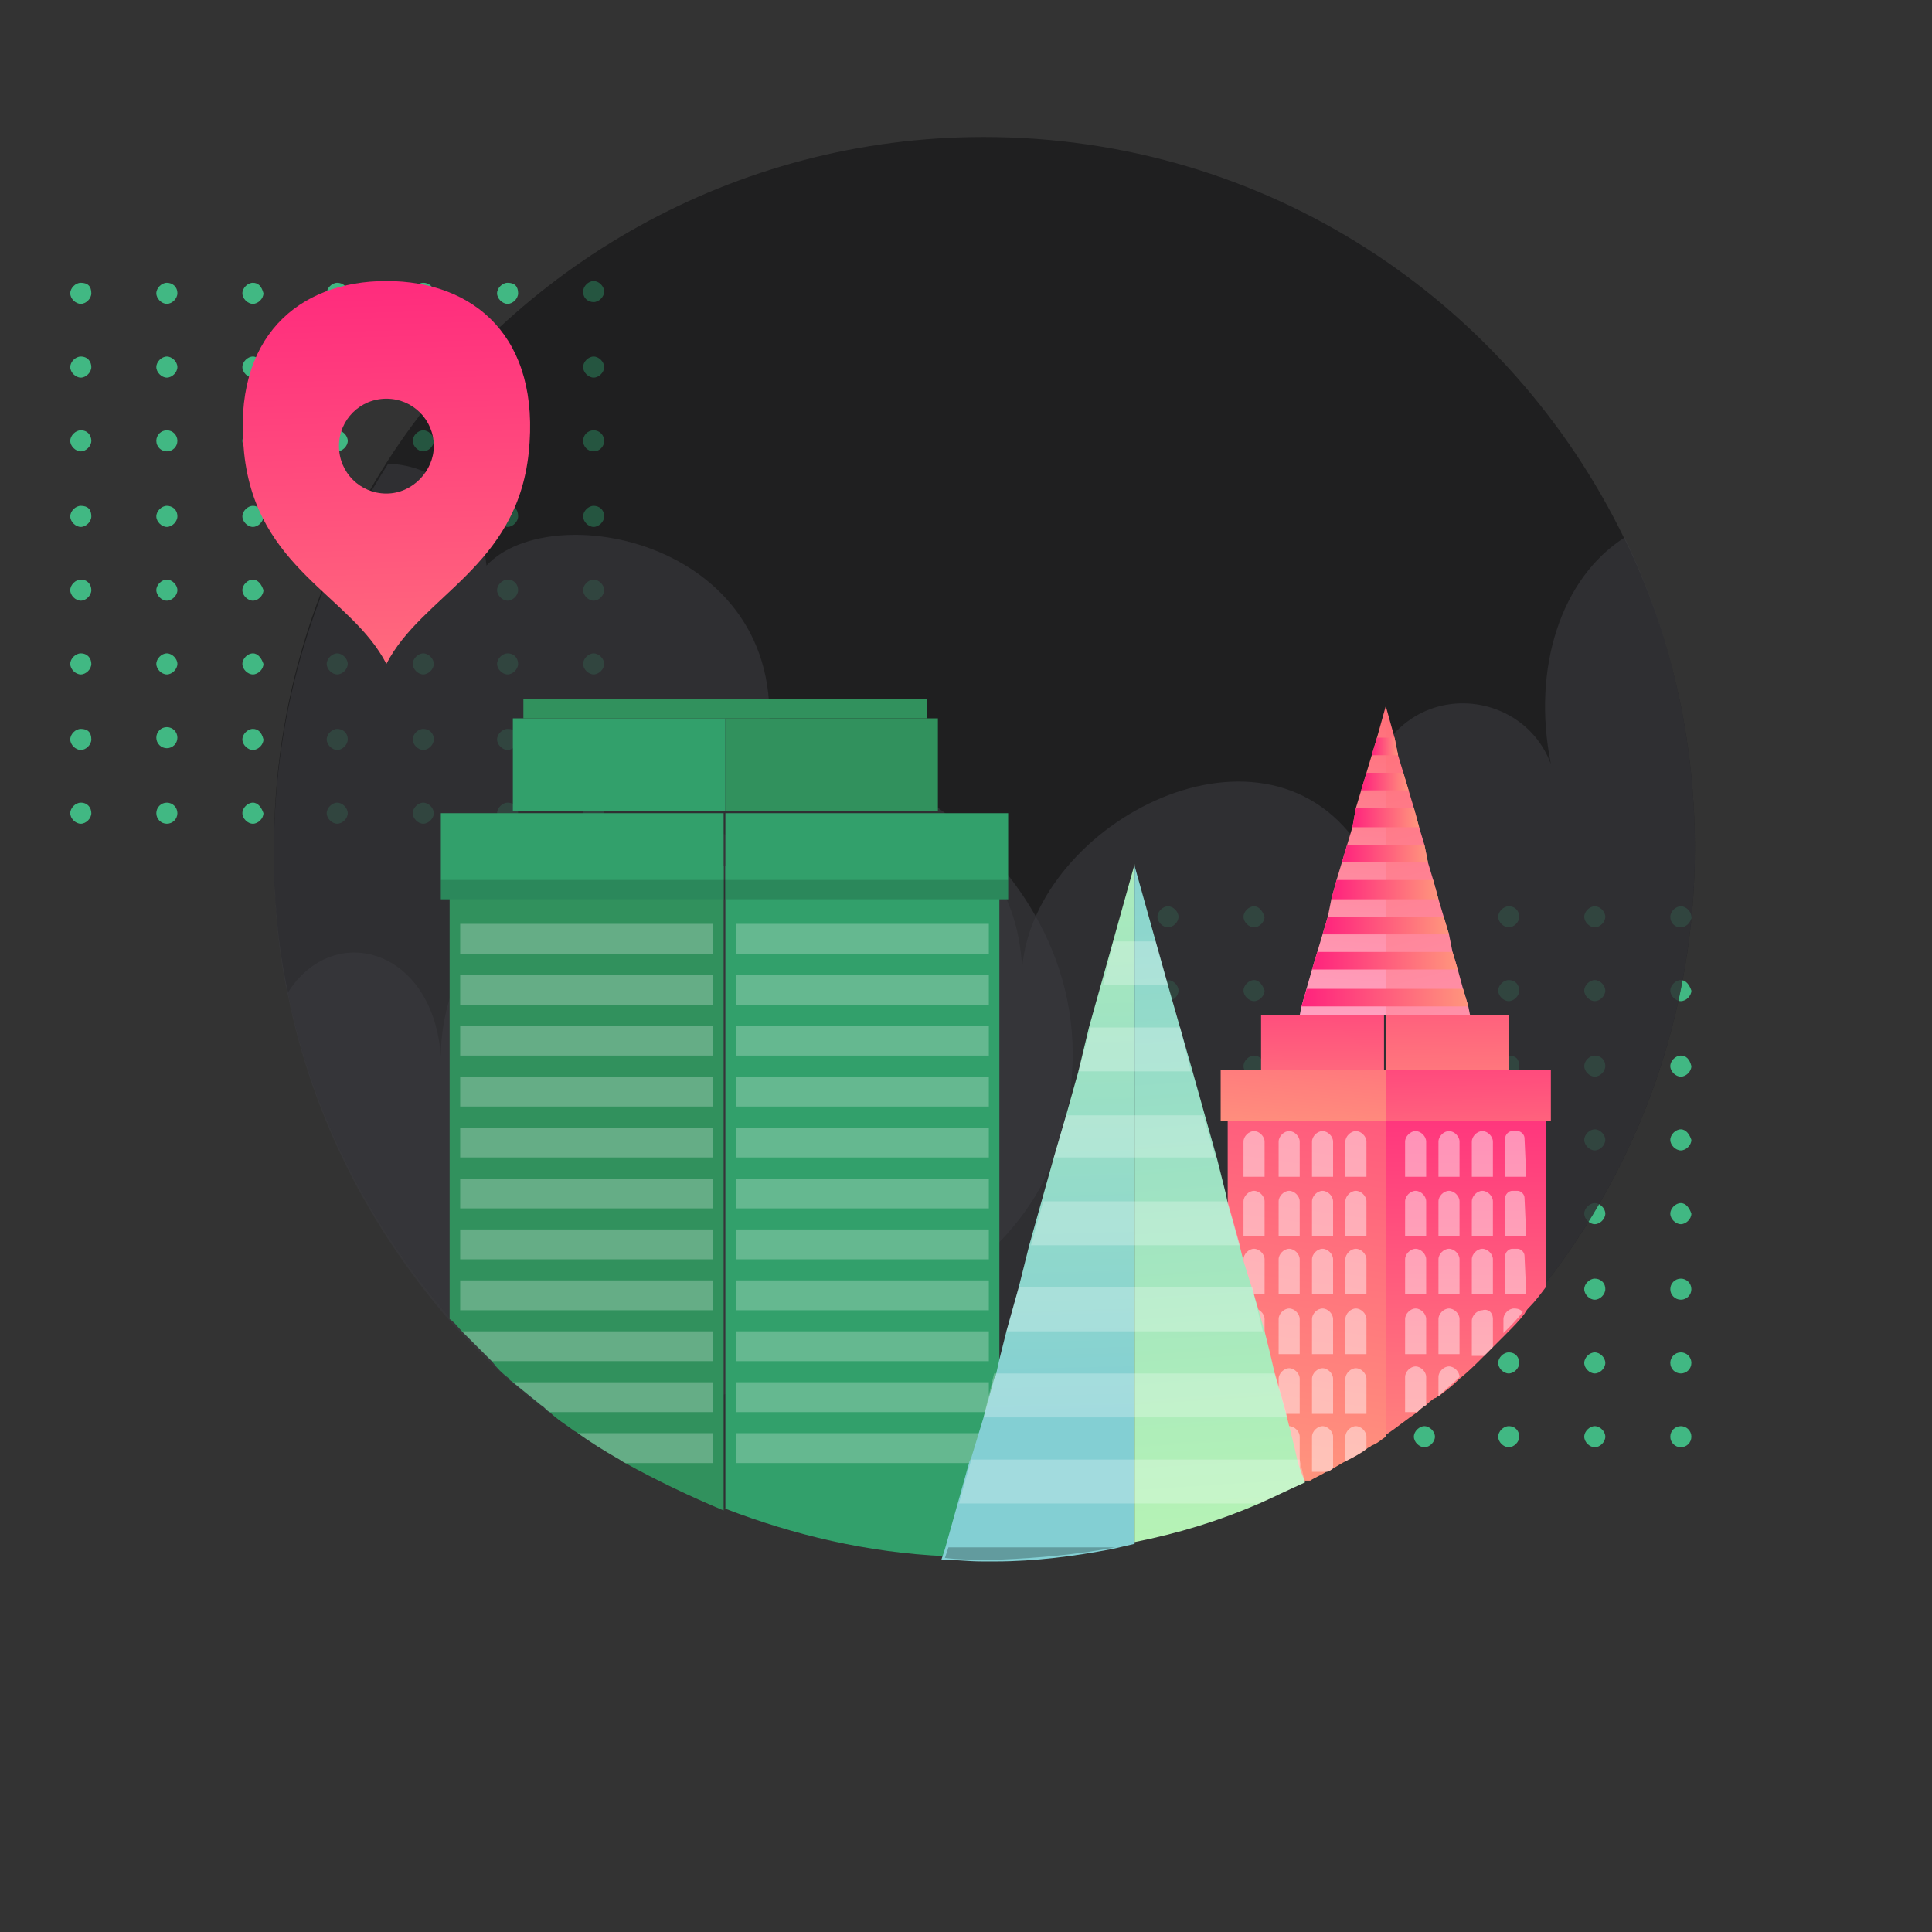 <?xml version="1.0" encoding="utf-8"?>
<!-- Generator: Adobe Illustrator 23.0.1, SVG Export Plug-In . SVG Version: 6.00 Build 0)  -->
<svg version="1.1" id="Layer_1" xmlns="http://www.w3.org/2000/svg" xmlns:xlink="http://www.w3.org/1999/xlink" x="0px" y="0px"
	 viewBox="0 0 110 110" style="enable-background:new 0 0 110 110;" xml:space="preserve">
<rect x="0" y="0" width="110" height="110" fill="#333333" stroke="none"/>
<style type="text/css">
	.st0{fill:#41B883;}
	.st1{opacity:0.59;fill:#121214;enable-background:new    ;}
	.st2{opacity:0.59;fill:#3A3A3F;enable-background:new    ;}
	.st3{fill:#31915D;}
	.st4{fill:#32A06B;}
	.st5{opacity:0.15;enable-background:new    ;}
	.st6{opacity:0.25;}
	.st7{fill:#FFFFFF;}
	.st8{fill:url(#SVGID_1_);}
	.st9{fill:url(#SVGID_2_);}
	.st10{fill:url(#SVGID_3_);}
	.st11{fill:url(#SVGID_4_);}
	.st12{fill:url(#SVGID_5_);}
	.st13{fill:url(#SVGID_6_);}
	.st14{opacity:0.45;fill:#FFFFFF;enable-background:new    ;}
	.st15{fill:url(#SVGID_7_);}
	.st16{fill:url(#SVGID_8_);}
	.st17{fill:url(#SVGID_9_);}
	.st18{fill:url(#SVGID_10_);}
	.st19{fill:url(#SVGID_11_);}
	.st20{fill:url(#SVGID_12_);}
	.st21{fill:url(#SVGID_13_);}
	.st22{fill:url(#SVGID_14_);}
	.st23{fill:url(#SVGID_15_);}
	.st24{fill:url(#SVGID_16_);}
	.st25{fill:url(#SVGID_17_);}
	.st26{fill:url(#SVGID_18_);}
	.st27{opacity:0.25;fill:#FFFFFF;enable-background:new    ;}
	.st28{opacity:0.25;enable-background:new    ;}
	.st29{fill:url(#SVGID_19_);}
</style>
<g>
	<path class="st0" d="M4.6,16.1c-0.3,0-0.6,0.3-0.6,0.6c0,0.3,0.3,0.6,0.6,0.6c0.3,0,0.6-0.3,0.6-0.6C5.2,16.3,5,16.1,4.6,16.1z"/>
	<path class="st0" d="M9.5,16.1c-0.3,0-0.6,0.3-0.6,0.6c0,0.3,0.3,0.6,0.6,0.6s0.6-0.3,0.6-0.6C10.1,16.3,9.8,16.1,9.5,16.1z"/>
	<path class="st0" d="M14.4,16.1c-0.3,0-0.6,0.3-0.6,0.6c0,0.3,0.3,0.6,0.6,0.6S15,17,15,16.7C14.9,16.3,14.7,16.1,14.4,16.1z"/>
	<path class="st0" d="M19.2,16.1c-0.3,0-0.6,0.3-0.6,0.6c0,0.3,0.3,0.6,0.6,0.6c0.3,0,0.6-0.3,0.6-0.6
		C19.8,16.3,19.5,16.1,19.2,16.1z"/>
	<path class="st0" d="M24.1,16.1c-0.3,0-0.6,0.3-0.6,0.6c0,0.3,0.3,0.6,0.6,0.6c0.3,0,0.6-0.3,0.6-0.6
		C24.7,16.3,24.4,16.1,24.1,16.1z"/>
	<path class="st0" d="M28.9,16.1c-0.3,0-0.6,0.3-0.6,0.6c0,0.3,0.3,0.6,0.6,0.6c0.3,0,0.6-0.3,0.6-0.6
		C29.5,16.3,29.3,16.1,28.9,16.1z"/>
	<path class="st0" d="M33.8,17.2c0.3,0,0.6-0.3,0.6-0.6c0-0.3-0.3-0.6-0.6-0.6s-0.6,0.3-0.6,0.6C33.2,17,33.5,17.2,33.8,17.2z"/>
	<path class="st0" d="M4.6,20.3c-0.3,0-0.6,0.3-0.6,0.6c0,0.3,0.3,0.6,0.6,0.6c0.3,0,0.6-0.3,0.6-0.6C5.2,20.6,5,20.3,4.6,20.3z"/>
	<path class="st0" d="M9.5,20.3c-0.3,0-0.6,0.3-0.6,0.6c0,0.3,0.3,0.6,0.6,0.6s0.6-0.3,0.6-0.6C10.1,20.6,9.8,20.3,9.5,20.3z"/>
	<path class="st0" d="M14.4,20.3c-0.3,0-0.6,0.3-0.6,0.6c0,0.3,0.3,0.6,0.6,0.6s0.6-0.3,0.6-0.6C14.9,20.6,14.7,20.3,14.4,20.3z"/>
	<path class="st0" d="M19.2,20.3c-0.3,0-0.6,0.3-0.6,0.6c0,0.3,0.3,0.6,0.6,0.6c0.3,0,0.6-0.3,0.6-0.6
		C19.8,20.6,19.5,20.3,19.2,20.3z"/>
	<path class="st0" d="M24.1,20.3c-0.3,0-0.6,0.3-0.6,0.6c0,0.3,0.3,0.6,0.6,0.6c0.3,0,0.6-0.3,0.6-0.6
		C24.7,20.6,24.4,20.3,24.1,20.3z"/>
	<path class="st0" d="M28.9,20.3c-0.3,0-0.6,0.3-0.6,0.6c0,0.3,0.3,0.6,0.6,0.6c0.3,0,0.6-0.3,0.6-0.6
		C29.5,20.6,29.3,20.3,28.9,20.3z"/>
	<path class="st0" d="M33.8,20.3c-0.3,0-0.6,0.3-0.6,0.6c0,0.3,0.3,0.6,0.6,0.6s0.6-0.3,0.6-0.6C34.4,20.6,34.1,20.3,33.8,20.3z"/>
	<path class="st0" d="M4.6,24.5c-0.3,0-0.6,0.3-0.6,0.6s0.3,0.6,0.6,0.6c0.3,0,0.6-0.3,0.6-0.6S5,24.5,4.6,24.5z"/>
	<circle class="st0" cx="9.5" cy="25.1" r="0.6"/>
	<path class="st0" d="M14.4,24.5c-0.3,0-0.6,0.3-0.6,0.6s0.3,0.6,0.6,0.6s0.6-0.3,0.6-0.6S14.7,24.5,14.4,24.5z"/>
	<path class="st0" d="M19.2,24.5c-0.3,0-0.6,0.3-0.6,0.6s0.3,0.6,0.6,0.6c0.3,0,0.6-0.3,0.6-0.6S19.5,24.5,19.2,24.5z"/>
	<path class="st0" d="M24.1,24.5c-0.3,0-0.6,0.3-0.6,0.6s0.3,0.6,0.6,0.6c0.3,0,0.6-0.3,0.6-0.6S24.4,24.5,24.1,24.5z"/>
	<path class="st0" d="M28.9,24.5c-0.3,0-0.6,0.3-0.6,0.6s0.3,0.6,0.6,0.6c0.3,0,0.6-0.3,0.6-0.6S29.3,24.5,28.9,24.5z"/>
	<circle class="st0" cx="33.8" cy="25.1" r="0.6"/>
	<path class="st0" d="M4.6,28.8c-0.3,0-0.6,0.3-0.6,0.6S4.3,30,4.6,30c0.3,0,0.6-0.3,0.6-0.6C5.2,29,5,28.8,4.6,28.8z"/>
	<path class="st0" d="M9.5,28.8c-0.3,0-0.6,0.3-0.6,0.6c0,0.3,0.3,0.6,0.6,0.6s0.6-0.3,0.6-0.6C10.1,29,9.8,28.8,9.5,28.8z"/>
	<path class="st0" d="M14.4,28.8c-0.3,0-0.6,0.3-0.6,0.6c0,0.3,0.3,0.6,0.6,0.6s0.6-0.3,0.6-0.6C14.9,29,14.7,28.8,14.4,28.8z"/>
	<path class="st0" d="M19.2,28.8c-0.3,0-0.6,0.3-0.6,0.6c0,0.3,0.3,0.6,0.6,0.6c0.3,0,0.6-0.3,0.6-0.6C19.8,29,19.5,28.8,19.2,28.8z
		"/>
	<path class="st0" d="M24.1,28.8c-0.3,0-0.6,0.3-0.6,0.6c0,0.3,0.3,0.6,0.6,0.6c0.3,0,0.6-0.3,0.6-0.6C24.7,29,24.4,28.8,24.1,28.8z
		"/>
	<path class="st0" d="M28.9,28.8c-0.3,0-0.6,0.3-0.6,0.6c0,0.3,0.3,0.6,0.6,0.6c0.3,0,0.6-0.3,0.6-0.6C29.5,29,29.3,28.8,28.9,28.8z
		"/>
	<path class="st0" d="M33.8,28.8c-0.3,0-0.6,0.3-0.6,0.6c0,0.3,0.3,0.6,0.6,0.6s0.6-0.3,0.6-0.6C34.4,29,34.1,28.8,33.8,28.8z"/>
	<path class="st0" d="M4.6,33C4.3,33,4,33.3,4,33.6s0.3,0.6,0.6,0.6c0.3,0,0.6-0.3,0.6-0.6S5,33,4.6,33z"/>
	<path class="st0" d="M9.5,33c-0.3,0-0.6,0.3-0.6,0.6s0.3,0.6,0.6,0.6s0.6-0.3,0.6-0.6S9.8,33,9.5,33z"/>
	<path class="st0" d="M14.4,33c-0.3,0-0.6,0.3-0.6,0.6s0.3,0.6,0.6,0.6s0.6-0.3,0.6-0.6C14.9,33.3,14.7,33,14.4,33z"/>
	<path class="st0" d="M19.2,33c-0.3,0-0.6,0.3-0.6,0.6s0.3,0.6,0.6,0.6c0.3,0,0.6-0.3,0.6-0.6C19.8,33.3,19.5,33,19.2,33z"/>
	<path class="st0" d="M24.1,33c-0.3,0-0.6,0.3-0.6,0.6s0.3,0.6,0.6,0.6c0.3,0,0.6-0.3,0.6-0.6S24.4,33,24.1,33z"/>
	<path class="st0" d="M28.9,33c-0.3,0-0.6,0.3-0.6,0.6s0.3,0.6,0.6,0.6c0.3,0,0.6-0.3,0.6-0.6S29.3,33,28.9,33z"/>
	<path class="st0" d="M33.8,33c-0.3,0-0.6,0.3-0.6,0.6s0.3,0.6,0.6,0.6s0.6-0.3,0.6-0.6C34.4,33.3,34.1,33,33.8,33z"/>
	<path class="st0" d="M4.6,37.2c-0.3,0-0.6,0.3-0.6,0.6s0.3,0.6,0.6,0.6c0.3,0,0.6-0.3,0.6-0.6S5,37.2,4.6,37.2z"/>
	<path class="st0" d="M9.5,37.2c-0.3,0-0.6,0.3-0.6,0.6s0.3,0.6,0.6,0.6s0.6-0.3,0.6-0.6S9.8,37.2,9.5,37.2z"/>
	<path class="st0" d="M14.4,37.2c-0.3,0-0.6,0.3-0.6,0.6s0.3,0.6,0.6,0.6s0.6-0.3,0.6-0.6C14.9,37.5,14.7,37.2,14.4,37.2z"/>
	<path class="st0" d="M19.2,37.2c-0.3,0-0.6,0.3-0.6,0.6s0.3,0.6,0.6,0.6c0.3,0,0.6-0.3,0.6-0.6C19.8,37.5,19.5,37.2,19.2,37.2z"/>
	<path class="st0" d="M24.1,37.2c-0.3,0-0.6,0.3-0.6,0.6s0.3,0.6,0.6,0.6c0.3,0,0.6-0.3,0.6-0.6S24.4,37.2,24.1,37.2z"/>
	<path class="st0" d="M28.9,37.2c-0.3,0-0.6,0.3-0.6,0.6s0.3,0.6,0.6,0.6c0.3,0,0.6-0.3,0.6-0.6S29.3,37.2,28.9,37.2z"/>
	<path class="st0" d="M33.8,37.2c-0.3,0-0.6,0.3-0.6,0.6s0.3,0.6,0.6,0.6s0.6-0.3,0.6-0.6C34.4,37.5,34.1,37.2,33.8,37.2z"/>
	<path class="st0" d="M4.6,41.5c-0.3,0-0.6,0.3-0.6,0.6s0.3,0.6,0.6,0.6c0.3,0,0.6-0.3,0.6-0.6C5.2,41.7,5,41.5,4.6,41.5z"/>
	<circle class="st0" cx="9.5" cy="42" r="0.6"/>
	<path class="st0" d="M14.4,41.5c-0.3,0-0.6,0.3-0.6,0.6s0.3,0.6,0.6,0.6s0.6-0.3,0.6-0.6C14.9,41.7,14.7,41.5,14.4,41.5z"/>
	<path class="st0" d="M19.2,41.5c-0.3,0-0.6,0.3-0.6,0.6s0.3,0.6,0.6,0.6c0.3,0,0.6-0.3,0.6-0.6C19.8,41.7,19.5,41.5,19.2,41.5z"/>
	<path class="st0" d="M24.1,41.5c-0.3,0-0.6,0.3-0.6,0.6s0.3,0.6,0.6,0.6c0.3,0,0.6-0.3,0.6-0.6C24.7,41.7,24.4,41.5,24.1,41.5z"/>
	<path class="st0" d="M28.9,41.5c-0.3,0-0.6,0.3-0.6,0.6s0.3,0.6,0.6,0.6c0.3,0,0.6-0.3,0.6-0.6C29.5,41.7,29.3,41.5,28.9,41.5z"/>
	<circle class="st0" cx="33.8" cy="42" r="0.6"/>
	<path class="st0" d="M4.6,45.7C4.3,45.7,4,46,4,46.3s0.3,0.6,0.6,0.6c0.3,0,0.6-0.3,0.6-0.6S5,45.7,4.6,45.7z"/>
	<circle class="st0" cx="9.5" cy="46.3" r="0.6"/>
	<path class="st0" d="M14.4,45.7c-0.3,0-0.6,0.3-0.6,0.6s0.3,0.6,0.6,0.6s0.6-0.3,0.6-0.6C14.9,46,14.7,45.7,14.4,45.7z"/>
	<path class="st0" d="M19.2,45.7c-0.3,0-0.6,0.3-0.6,0.6s0.3,0.6,0.6,0.6c0.3,0,0.6-0.3,0.6-0.6C19.8,46,19.5,45.7,19.2,45.7z"/>
	<path class="st0" d="M24.1,45.7c-0.3,0-0.6,0.3-0.6,0.6s0.3,0.6,0.6,0.6c0.3,0,0.6-0.3,0.6-0.6S24.4,45.7,24.1,45.7z"/>
	<path class="st0" d="M28.9,45.7c-0.3,0-0.6,0.3-0.6,0.6s0.3,0.6,0.6,0.6c0.3,0,0.6-0.3,0.6-0.6S29.3,45.7,28.9,45.7z"/>
	<circle class="st0" cx="33.8" cy="46.3" r="0.6"/>
</g>
<g>
	<path class="st0" d="M66.5,51.6c-0.3,0-0.6,0.3-0.6,0.6s0.3,0.6,0.6,0.6c0.3,0,0.6-0.3,0.6-0.6C67.1,51.9,66.8,51.6,66.5,51.6z"/>
	<path class="st0" d="M71.4,51.6c-0.3,0-0.6,0.3-0.6,0.6s0.3,0.6,0.6,0.6s0.6-0.3,0.6-0.6C71.9,51.9,71.7,51.6,71.4,51.6z"/>
	<path class="st0" d="M76.2,51.6c-0.3,0-0.6,0.3-0.6,0.6s0.3,0.6,0.6,0.6c0.3,0,0.6-0.3,0.6-0.6C76.8,51.9,76.5,51.6,76.2,51.6z"/>
	<path class="st0" d="M81.1,51.6c-0.3,0-0.6,0.3-0.6,0.6s0.3,0.6,0.6,0.6c0.3,0,0.6-0.3,0.6-0.6C81.7,51.9,81.4,51.6,81.1,51.6z"/>
	<path class="st0" d="M85.9,51.6c-0.3,0-0.6,0.3-0.6,0.6s0.3,0.6,0.6,0.6c0.3,0,0.6-0.3,0.6-0.6C86.5,51.9,86.3,51.6,85.9,51.6z"/>
	<path class="st0" d="M90.8,51.6c-0.3,0-0.6,0.3-0.6,0.6s0.3,0.6,0.6,0.6c0.3,0,0.6-0.3,0.6-0.6C91.4,51.9,91.1,51.6,90.8,51.6z"/>
	<path class="st0" d="M95.7,52.8c0.3,0,0.6-0.3,0.6-0.6s-0.3-0.6-0.6-0.6s-0.6,0.3-0.6,0.6S95.3,52.8,95.7,52.8z"/>
	<path class="st0" d="M66.5,55.8c-0.3,0-0.6,0.3-0.6,0.6s0.3,0.6,0.6,0.6c0.3,0,0.6-0.3,0.6-0.6S66.8,55.8,66.5,55.8z"/>
	<path class="st0" d="M71.4,55.8c-0.3,0-0.6,0.3-0.6,0.6s0.3,0.6,0.6,0.6s0.6-0.3,0.6-0.6C71.9,56.1,71.7,55.8,71.4,55.8z"/>
	<path class="st0" d="M76.2,55.8c-0.3,0-0.6,0.3-0.6,0.6s0.3,0.6,0.6,0.6c0.3,0,0.6-0.3,0.6-0.6C76.8,56.1,76.5,55.8,76.2,55.8z"/>
	<path class="st0" d="M81.1,55.8c-0.3,0-0.6,0.3-0.6,0.6s0.3,0.6,0.6,0.6c0.3,0,0.6-0.3,0.6-0.6S81.4,55.8,81.1,55.8z"/>
	<path class="st0" d="M85.9,55.8c-0.3,0-0.6,0.3-0.6,0.6s0.3,0.6,0.6,0.6c0.3,0,0.6-0.3,0.6-0.6S86.3,55.8,85.9,55.8z"/>
	<path class="st0" d="M90.8,55.8c-0.3,0-0.6,0.3-0.6,0.6s0.3,0.6,0.6,0.6c0.3,0,0.6-0.3,0.6-0.6S91.1,55.8,90.8,55.8z"/>
	<path class="st0" d="M95.7,55.8c-0.3,0-0.6,0.3-0.6,0.6s0.3,0.6,0.6,0.6s0.6-0.3,0.6-0.6C96.2,56.1,96,55.8,95.7,55.8z"/>
	<path class="st0" d="M66.5,60.1c-0.3,0-0.6,0.3-0.6,0.6s0.3,0.6,0.6,0.6c0.3,0,0.6-0.3,0.6-0.6C67.1,60.3,66.8,60.1,66.5,60.1z"/>
	<path class="st0" d="M71.4,60.1c-0.3,0-0.6,0.3-0.6,0.6s0.3,0.6,0.6,0.6S72,61,72,60.7C71.9,60.3,71.7,60.1,71.4,60.1z"/>
	<path class="st0" d="M76.2,60.1c-0.3,0-0.6,0.3-0.6,0.6s0.3,0.6,0.6,0.6c0.3,0,0.6-0.3,0.6-0.6C76.8,60.3,76.5,60.1,76.2,60.1z"/>
	<path class="st0" d="M81.1,60.1c-0.3,0-0.6,0.3-0.6,0.6s0.3,0.6,0.6,0.6c0.3,0,0.6-0.3,0.6-0.6C81.7,60.3,81.4,60.1,81.1,60.1z"/>
	<path class="st0" d="M85.9,60.1c-0.3,0-0.6,0.3-0.6,0.6s0.3,0.6,0.6,0.6c0.3,0,0.6-0.3,0.6-0.6C86.5,60.3,86.3,60.1,85.9,60.1z"/>
	<path class="st0" d="M90.8,60.1c-0.3,0-0.6,0.3-0.6,0.6s0.3,0.6,0.6,0.6c0.3,0,0.6-0.3,0.6-0.6C91.4,60.3,91.1,60.1,90.8,60.1z"/>
	<path class="st0" d="M95.7,60.1c-0.3,0-0.6,0.3-0.6,0.6s0.3,0.6,0.6,0.6s0.6-0.3,0.6-0.6C96.2,60.3,96,60.1,95.7,60.1z"/>
	<path class="st0" d="M66.5,64.3c-0.3,0-0.6,0.3-0.6,0.6c0,0.3,0.3,0.6,0.6,0.6c0.3,0,0.6-0.3,0.6-0.6
		C67.1,64.6,66.8,64.3,66.5,64.3z"/>
	<path class="st0" d="M71.4,64.3c-0.3,0-0.6,0.3-0.6,0.6c0,0.3,0.3,0.6,0.6,0.6s0.6-0.3,0.6-0.6C71.9,64.6,71.7,64.3,71.4,64.3z"/>
	<path class="st0" d="M76.2,64.3c-0.3,0-0.6,0.3-0.6,0.6c0,0.3,0.3,0.6,0.6,0.6c0.3,0,0.6-0.3,0.6-0.6
		C76.8,64.6,76.5,64.3,76.2,64.3z"/>
	<path class="st0" d="M81.1,64.3c-0.3,0-0.6,0.3-0.6,0.6c0,0.3,0.3,0.6,0.6,0.6c0.3,0,0.6-0.3,0.6-0.6
		C81.7,64.6,81.4,64.3,81.1,64.3z"/>
	<path class="st0" d="M85.9,64.3c-0.3,0-0.6,0.3-0.6,0.6c0,0.3,0.3,0.6,0.6,0.6c0.3,0,0.6-0.3,0.6-0.6
		C86.5,64.6,86.3,64.3,85.9,64.3z"/>
	<path class="st0" d="M90.8,64.3c-0.3,0-0.6,0.3-0.6,0.6c0,0.3,0.3,0.6,0.6,0.6c0.3,0,0.6-0.3,0.6-0.6
		C91.4,64.6,91.1,64.3,90.8,64.3z"/>
	<path class="st0" d="M95.7,64.3c-0.3,0-0.6,0.3-0.6,0.6c0,0.3,0.3,0.6,0.6,0.6s0.6-0.3,0.6-0.6C96.2,64.6,96,64.3,95.7,64.3z"/>
	<path class="st0" d="M66.5,68.5c-0.3,0-0.6,0.3-0.6,0.6c0,0.3,0.3,0.6,0.6,0.6c0.3,0,0.6-0.3,0.6-0.6S66.8,68.5,66.5,68.5z"/>
	<path class="st0" d="M71.4,68.5c-0.3,0-0.6,0.3-0.6,0.6c0,0.3,0.3,0.6,0.6,0.6s0.6-0.3,0.6-0.6C71.9,68.8,71.7,68.5,71.4,68.5z"/>
	<path class="st0" d="M76.2,68.5c-0.3,0-0.6,0.3-0.6,0.6c0,0.3,0.3,0.6,0.6,0.6c0.3,0,0.6-0.3,0.6-0.6
		C76.8,68.8,76.5,68.5,76.2,68.5z"/>
	<path class="st0" d="M81.1,68.5c-0.3,0-0.6,0.3-0.6,0.6c0,0.3,0.3,0.6,0.6,0.6c0.3,0,0.6-0.3,0.6-0.6S81.4,68.5,81.1,68.5z"/>
	<path class="st0" d="M85.9,68.5c-0.3,0-0.6,0.3-0.6,0.6c0,0.3,0.3,0.6,0.6,0.6c0.3,0,0.6-0.3,0.6-0.6S86.3,68.5,85.9,68.5z"/>
	<path class="st0" d="M90.8,68.5c-0.3,0-0.6,0.3-0.6,0.6c0,0.3,0.3,0.6,0.6,0.6c0.3,0,0.6-0.3,0.6-0.6S91.1,68.5,90.8,68.5z"/>
	<path class="st0" d="M95.7,68.5c-0.3,0-0.6,0.3-0.6,0.6c0,0.3,0.3,0.6,0.6,0.6s0.6-0.3,0.6-0.6C96.2,68.8,96,68.5,95.7,68.5z"/>
	<path class="st0" d="M66.5,72.8c-0.3,0-0.6,0.3-0.6,0.6c0,0.3,0.3,0.6,0.6,0.6c0.3,0,0.6-0.3,0.6-0.6C67.1,73,66.8,72.8,66.5,72.8z
		"/>
	<circle class="st0" cx="71.4" cy="73.4" r="0.6"/>
	<path class="st0" d="M76.2,72.8c-0.3,0-0.6,0.3-0.6,0.6c0,0.3,0.3,0.6,0.6,0.6c0.3,0,0.6-0.3,0.6-0.6C76.8,73,76.5,72.8,76.2,72.8z
		"/>
	<path class="st0" d="M81.1,72.8c-0.3,0-0.6,0.3-0.6,0.6c0,0.3,0.3,0.6,0.6,0.6c0.3,0,0.6-0.3,0.6-0.6C81.7,73,81.4,72.8,81.1,72.8z
		"/>
	<path class="st0" d="M85.9,72.8c-0.3,0-0.6,0.3-0.6,0.6c0,0.3,0.3,0.6,0.6,0.6c0.3,0,0.6-0.3,0.6-0.6C86.5,73,86.3,72.8,85.9,72.8z
		"/>
	<path class="st0" d="M90.8,72.8c-0.3,0-0.6,0.3-0.6,0.6c0,0.3,0.3,0.6,0.6,0.6c0.3,0,0.6-0.3,0.6-0.6C91.4,73,91.1,72.8,90.8,72.8z
		"/>
	<circle class="st0" cx="95.7" cy="73.4" r="0.6"/>
	<path class="st0" d="M66.5,77c-0.3,0-0.6,0.3-0.6,0.6s0.3,0.6,0.6,0.6c0.3,0,0.6-0.3,0.6-0.6S66.8,77,66.5,77z"/>
	<circle class="st0" cx="71.4" cy="77.6" r="0.6"/>
	<path class="st0" d="M76.2,77c-0.3,0-0.6,0.3-0.6,0.6s0.3,0.6,0.6,0.6c0.3,0,0.6-0.3,0.6-0.6S76.5,77,76.2,77z"/>
	<path class="st0" d="M81.1,77c-0.3,0-0.6,0.3-0.6,0.6s0.3,0.6,0.6,0.6c0.3,0,0.6-0.3,0.6-0.6S81.4,77,81.1,77z"/>
	<path class="st0" d="M85.9,77c-0.3,0-0.6,0.3-0.6,0.6s0.3,0.6,0.6,0.6c0.3,0,0.6-0.3,0.6-0.6S86.3,77,85.9,77z"/>
	<path class="st0" d="M90.8,77c-0.3,0-0.6,0.3-0.6,0.6s0.3,0.6,0.6,0.6c0.3,0,0.6-0.3,0.6-0.6S91.1,77,90.8,77z"/>
	<circle class="st0" cx="95.7" cy="77.6" r="0.6"/>
	<path class="st0" d="M66.5,81.2c-0.3,0-0.6,0.3-0.6,0.6s0.3,0.6,0.6,0.6c0.3,0,0.6-0.3,0.6-0.6S66.8,81.2,66.5,81.2z"/>
	<circle class="st0" cx="71.4" cy="81.8" r="0.6"/>
	<path class="st0" d="M76.2,81.2c-0.3,0-0.6,0.3-0.6,0.6s0.3,0.6,0.6,0.6c0.3,0,0.6-0.3,0.6-0.6S76.5,81.2,76.2,81.2z"/>
	<path class="st0" d="M81.1,81.2c-0.3,0-0.6,0.3-0.6,0.6s0.3,0.6,0.6,0.6c0.3,0,0.6-0.3,0.6-0.6S81.4,81.2,81.1,81.2z"/>
	<path class="st0" d="M85.9,81.2c-0.3,0-0.6,0.3-0.6,0.6s0.3,0.6,0.6,0.6c0.3,0,0.6-0.3,0.6-0.6S86.3,81.2,85.9,81.2z"/>
	<path class="st0" d="M90.8,81.2c-0.3,0-0.6,0.3-0.6,0.6s0.3,0.6,0.6,0.6c0.3,0,0.6-0.3,0.6-0.6S91.1,81.2,90.8,81.2z"/>
	<circle class="st0" cx="95.7" cy="81.8" r="0.6"/>
</g>
<g>
	<path class="st1" d="M96.5,48.3c0,9.4-3.2,18-8.6,24.9c-0.3,0.4-0.6,0.8-0.9,1.1c-0.8,0.9-1.6,1.8-2.4,2.6
		c-0.9,0.9-1.9,1.8-2.9,2.6c-0.9,0.7-1.9,1.5-2.8,2.1c-0.3,0.2-0.5,0.4-0.8,0.5c-1.2,0.7-2.3,1.4-3.6,2.1c-0.1,0-0.1,0.1-0.2,0.1
		c-0.9,0.4-1.7,0.8-2.6,1.2c-2.3,1-4.6,1.7-7.1,2.2l-1.2,0.2c-2.1,0.4-4.3,0.6-6.6,0.7c-0.3,0-0.5,0-0.8,0c-0.8,0-1.5,0-2.3-0.1
		c-4.4-0.2-8.6-1.2-12.5-2.7c-2.1-0.8-4.2-1.8-6.1-3c-0.7-0.4-1.4-0.8-2-1.3c-0.2-0.1-0.3-0.2-0.5-0.3c-0.6-0.4-1.2-0.9-1.8-1.3
		c-0.6-0.5-1.2-1-1.8-1.5c-1.2-1.1-2.3-2.2-3.4-3.4c-4.5-5.2-7.8-11.5-9.2-18.5c-0.6-2.7-0.8-5.4-0.8-8.3c0-8.1,2.4-15.6,6.5-22
		C29.2,15.2,41.8,7.8,56,7.8c16.1,0,29.9,9.3,36.5,22.9C95.1,36,96.5,42,96.5,48.3z"/>
	<path class="st2" d="M60,65.9c-3,8.4-16,13.2-26.9,15.8c-0.2-0.1-0.3-0.2-0.5-0.3c-0.6-0.4-1.2-0.9-1.8-1.3c-0.6-0.5-1.2-1-1.8-1.5
		c-1.2-1.1-2.3-2.2-3.4-3.4c-4.5-5.2-7.8-11.5-9.2-18.5c-0.6-2.7-0.8-5.4-0.8-8.3c0-8.1,2.4-15.6,6.5-22c2.8,0.1,5.2,2.1,5.6,5.8
		c3.8-4.1,18-1.2,15.9,10.9C49,40.9,65.4,51,60,65.9z"/>
	<path class="st2" d="M96.5,48.3c0,9.4-3.2,18-8.6,24.9c-0.3,0.4-0.6,0.8-0.9,1.1c-0.8,0.9-1.6,1.8-2.4,2.6
		c-0.9,0.9-1.9,1.8-2.9,2.6c-0.9,0.7-1.9,1.5-2.8,2.1c-0.3,0.2-0.5,0.4-0.8,0.5c-1.2,0.7-2.3,1.4-3.6,2.1c-0.1,0-0.1,0.1-0.2,0.1
		c-0.9,0.4-1.7,0.8-2.6,1.2c-2.3,1-4.6,1.7-7.1,2.2l-1.2,0.2c-2.1,0.4-4.3,0.6-6.6,0.7c-0.3,0-0.5,0-0.8,0c-0.8,0-1.5,0-2.3-0.1
		c-4.4-0.2-8.6-1.2-12.5-2.7c-2.1-0.8-4.2-1.8-6.1-3c-0.9-0.5-1.7-1.1-2.5-1.6c-0.6-0.4-1.2-0.9-1.8-1.3c-0.6-0.5-1.2-1-1.8-1.5
		c-1.2-1.1-2.3-2.2-3.4-3.4c-4.5-5.2-7.8-11.5-9.2-18.5c2.6-4.1,8.3-2.5,8.7,3.7c0-11.9,18.3-18.4,22.2-7.1c0.6-6.9,10.3-7.9,10.9,2
		c0.7-8.3,14-15.3,19.4-6.6c-0.8-10,8.7-10.4,10.7-5c-1.1-5.5,0.6-10.6,4.2-12.9C95.1,36,96.5,42,96.5,48.3z"/>
	<g>
		<path class="st3" d="M41.2,49.3V86c-1.9-0.8-3.8-1.7-5.6-2.7c-0.2-0.1-0.3-0.2-0.5-0.3c-0.7-0.4-1.5-0.9-2.2-1.4
			c-0.1-0.1-0.2-0.1-0.3-0.2c-0.4-0.3-0.9-0.6-1.3-1c-0.2-0.1-0.3-0.3-0.5-0.4c-0.5-0.4-1.1-0.9-1.6-1.3c-0.1-0.1-0.2-0.1-0.2-0.2
			c-0.4-0.3-0.7-0.6-1-1c-0.6-0.6-1.1-1.1-1.7-1.7c-0.2-0.2-0.4-0.5-0.7-0.7V49.3H41.2z"/>
		<path class="st4" d="M56.9,49.3v39.4c-0.3,0-0.5,0-0.8,0c-0.8,0-1.5,0-2.3-0.1c-4.4-0.2-8.6-1.2-12.5-2.7V49.3H56.9z"/>
		<rect x="25.1" y="46.3" class="st4" width="16.1" height="4.9"/>
		<rect x="41.3" y="46.3" class="st4" width="16.1" height="4.9"/>
		<rect x="25.1" y="50.1" class="st5" width="32.3" height="1.1"/>
		<rect x="29.2" y="40.9" class="st4" width="12.1" height="5.3"/>
		<rect x="41.3" y="40.9" class="st3" width="12.1" height="5.3"/>
		<rect x="29.8" y="39.8" class="st3" width="23" height="1.1"/>
		<g class="st6">
			<rect x="26.2" y="52.6" class="st7" width="14.4" height="1.7"/>
			<rect x="26.2" y="55.5" class="st7" width="14.4" height="1.7"/>
			<rect x="26.2" y="58.4" class="st7" width="14.4" height="1.7"/>
			<rect x="26.2" y="61.3" class="st7" width="14.4" height="1.7"/>
			<rect x="26.2" y="64.2" class="st7" width="14.4" height="1.7"/>
			<rect x="26.2" y="67.1" class="st7" width="14.4" height="1.7"/>
			<rect x="26.2" y="70" class="st7" width="14.4" height="1.7"/>
			<rect x="26.2" y="72.9" class="st7" width="14.4" height="1.7"/>
			<path class="st7" d="M40.6,75.8v1.7H28c-0.6-0.6-1.1-1.1-1.7-1.7H40.6z"/>
			<path class="st7" d="M40.6,78.7v1.7h-9.3c-0.2-0.1-0.3-0.3-0.5-0.4c-0.5-0.4-1.1-0.9-1.6-1.3C29.2,78.7,40.6,78.7,40.6,78.7z"/>
			<path class="st7" d="M40.6,81.6v1.7h-5c-0.2-0.1-0.3-0.2-0.5-0.3c-0.7-0.4-1.5-0.9-2.2-1.4C32.9,81.6,40.6,81.6,40.6,81.6z"/>
		</g>
		<g class="st6">
			<rect x="41.9" y="52.6" class="st7" width="14.4" height="1.7"/>
			<rect x="41.9" y="55.5" class="st7" width="14.4" height="1.7"/>
			<rect x="41.9" y="58.4" class="st7" width="14.4" height="1.7"/>
			<rect x="41.9" y="61.3" class="st7" width="14.4" height="1.7"/>
			<rect x="41.9" y="64.2" class="st7" width="14.4" height="1.7"/>
			<rect x="41.9" y="67.1" class="st7" width="14.4" height="1.7"/>
			<rect x="41.9" y="70" class="st7" width="14.4" height="1.7"/>
			<rect x="41.9" y="72.9" class="st7" width="14.4" height="1.7"/>
			<rect x="41.9" y="75.8" class="st7" width="14.4" height="1.7"/>
			<rect x="41.9" y="78.7" class="st7" width="14.4" height="1.7"/>
			<rect x="41.9" y="81.6" class="st7" width="14.4" height="1.7"/>
		</g>
	</g>
	<g>
		<g>
			
				<linearGradient id="SVGID_1_" gradientUnits="userSpaceOnUse" x1="78.519" y1="430.613" x2="72.659" y2="472.774" gradientTransform="matrix(1 0 0 1 0 -388)">
				<stop  offset="0" style="stop-color:#FF227D"/>
				<stop  offset="1" style="stop-color:#FF967D"/>
			</linearGradient>
			<path class="st8" d="M78.9,62.7v19.1c-0.3,0.2-0.5,0.4-0.8,0.5c-0.1,0.1-0.2,0.1-0.3,0.2c-0.4,0.3-0.8,0.5-1.2,0.7
				c-0.2,0.1-0.5,0.3-0.7,0.4c-0.1,0.1-0.3,0.2-0.4,0.2c-0.3,0.2-0.6,0.3-0.9,0.5h-4.7V62.7H78.9z"/>
			
				<linearGradient id="SVGID_2_" gradientUnits="userSpaceOnUse" x1="83.566" y1="446.778" x2="83.21" y2="475.137" gradientTransform="matrix(1 0 0 1 0 -388)">
				<stop  offset="0" style="stop-color:#FF227D"/>
				<stop  offset="1" style="stop-color:#FF967D"/>
			</linearGradient>
			<path class="st9" d="M88,62.7v10.6c-0.3,0.4-0.6,0.8-0.9,1.1c-0.1,0.1-0.2,0.2-0.3,0.4c-0.3,0.4-0.7,0.8-1.1,1.2
				c-0.2,0.2-0.5,0.5-0.7,0.7c-0.1,0.1-0.2,0.2-0.4,0.4l-0.1,0.1c-0.5,0.5-0.9,0.9-1.4,1.3c-0.4,0.4-0.8,0.7-1.2,1
				c-0.1,0-0.1,0.1-0.2,0.1c-0.2,0.1-0.4,0.3-0.5,0.4c-0.2,0.1-0.4,0.3-0.5,0.4c-0.6,0.4-1.2,0.9-1.8,1.3v-19
				C78.9,62.7,88,62.7,88,62.7z"/>
			
				<linearGradient id="SVGID_3_" gradientUnits="userSpaceOnUse" x1="75.594" y1="434.1" x2="73.929" y2="453.512" gradientTransform="matrix(1 0 0 1 0 -388)">
				<stop  offset="0" style="stop-color:#FF227D"/>
				<stop  offset="1" style="stop-color:#FF967D"/>
			</linearGradient>
			<rect x="69.5" y="60.9" class="st10" width="9.4" height="2.9"/>
			
				<linearGradient id="SVGID_4_" gradientUnits="userSpaceOnUse" x1="83.523" y1="443.849" x2="83.695" y2="458.38" gradientTransform="matrix(1 0 0 1 0 -388)">
				<stop  offset="0" style="stop-color:#FF227D"/>
				<stop  offset="1" style="stop-color:#FF967D"/>
			</linearGradient>
			<rect x="78.9" y="60.9" class="st11" width="9.4" height="2.9"/>
			
				<linearGradient id="SVGID_5_" gradientUnits="userSpaceOnUse" x1="75.363" y1="439.935" x2="75.234" y2="455.097" gradientTransform="matrix(1 0 0 1 0 -388)">
				<stop  offset="0" style="stop-color:#FF227D"/>
				<stop  offset="1" style="stop-color:#FF967D"/>
			</linearGradient>
			<rect x="71.8" y="57.8" class="st12" width="7" height="3.1"/>
			
				<linearGradient id="SVGID_6_" gradientUnits="userSpaceOnUse" x1="82.318" y1="436.435" x2="82.447" y2="453.622" gradientTransform="matrix(1 0 0 1 0 -388)">
				<stop  offset="0" style="stop-color:#FF227D"/>
				<stop  offset="1" style="stop-color:#FF967D"/>
			</linearGradient>
			<rect x="78.9" y="57.8" class="st13" width="7" height="3.1"/>
			<g>
				<g>
					<path class="st14" d="M72,67h-1.2v-2c0-0.3,0.3-0.6,0.6-0.6l0,0c0.3,0,0.6,0.3,0.6,0.6V67z"/>
					<path class="st14" d="M74,67h-1.2v-2c0-0.3,0.3-0.6,0.6-0.6l0,0c0.3,0,0.6,0.3,0.6,0.6V67z"/>
					<path class="st14" d="M75.9,67h-1.2v-2c0-0.3,0.3-0.6,0.6-0.6l0,0c0.3,0,0.6,0.3,0.6,0.6V67z"/>
					<path class="st14" d="M77.8,67h-1.2v-2c0-0.3,0.3-0.6,0.6-0.6l0,0c0.3,0,0.6,0.3,0.6,0.6V67z"/>
				</g>
				<g>
					<path class="st14" d="M72,70.4h-1.2v-2c0-0.3,0.3-0.6,0.6-0.6l0,0c0.3,0,0.6,0.3,0.6,0.6V70.4z"/>
					<path class="st14" d="M74,70.4h-1.2v-2c0-0.3,0.3-0.6,0.6-0.6l0,0c0.3,0,0.6,0.3,0.6,0.6V70.4z"/>
					<path class="st14" d="M75.9,70.4h-1.2v-2c0-0.3,0.3-0.6,0.6-0.6l0,0c0.3,0,0.6,0.3,0.6,0.6V70.4z"/>
					<path class="st14" d="M77.8,70.4h-1.2v-2c0-0.3,0.3-0.6,0.6-0.6l0,0c0.3,0,0.6,0.3,0.6,0.6V70.4z"/>
				</g>
				<g>
					<path class="st14" d="M72,73.7h-1.2v-2c0-0.3,0.3-0.6,0.6-0.6l0,0c0.3,0,0.6,0.3,0.6,0.6V73.7z"/>
					<path class="st14" d="M74,73.7h-1.2v-2c0-0.3,0.3-0.6,0.6-0.6l0,0c0.3,0,0.6,0.3,0.6,0.6V73.7z"/>
					<path class="st14" d="M75.9,73.7h-1.2v-2c0-0.3,0.3-0.6,0.6-0.6l0,0c0.3,0,0.6,0.3,0.6,0.6V73.7z"/>
					<path class="st14" d="M77.8,73.7h-1.2v-2c0-0.3,0.3-0.6,0.6-0.6l0,0c0.3,0,0.6,0.3,0.6,0.6V73.7z"/>
				</g>
				<g>
					<path class="st14" d="M72,77.1h-1.2v-2c0-0.3,0.3-0.6,0.6-0.6l0,0c0.3,0,0.6,0.3,0.6,0.6V77.1z"/>
					<path class="st14" d="M74,77.1h-1.2v-2c0-0.3,0.3-0.6,0.6-0.6l0,0c0.3,0,0.6,0.3,0.6,0.6V77.1z"/>
					<path class="st14" d="M75.9,77.1h-1.2v-2c0-0.3,0.3-0.6,0.6-0.6l0,0c0.3,0,0.6,0.3,0.6,0.6V77.1z"/>
					<path class="st14" d="M77.8,77.1h-1.2v-2c0-0.3,0.3-0.6,0.6-0.6l0,0c0.3,0,0.6,0.3,0.6,0.6V77.1z"/>
				</g>
				<g>
					<path class="st14" d="M72,80.5h-1.2v-2c0-0.3,0.3-0.6,0.6-0.6l0,0c0.3,0,0.6,0.3,0.6,0.6V80.5z"/>
					<path class="st14" d="M74,80.5h-1.2v-2c0-0.3,0.3-0.6,0.6-0.6l0,0c0.3,0,0.6,0.3,0.6,0.6V80.5z"/>
					<path class="st14" d="M75.9,80.5h-1.2v-2c0-0.3,0.3-0.6,0.6-0.6l0,0c0.3,0,0.6,0.3,0.6,0.6V80.5z"/>
					<path class="st14" d="M77.8,80.5h-1.2v-2c0-0.3,0.3-0.6,0.6-0.6l0,0c0.3,0,0.6,0.3,0.6,0.6V80.5z"/>
				</g>
				<g>
					<path class="st14" d="M72,83.8h-1.2v-2c0-0.3,0.3-0.6,0.6-0.6l0,0c0.3,0,0.6,0.3,0.6,0.6V83.8z"/>
					<path class="st14" d="M74,83.8h-1.2v-2c0-0.3,0.3-0.6,0.6-0.6l0,0c0.3,0,0.6,0.3,0.6,0.6V83.8z"/>
					<path class="st14" d="M75.9,81.8v1.8c-0.1,0.1-0.3,0.2-0.4,0.2h-0.8v-2c0-0.3,0.3-0.6,0.6-0.6C75.6,81.2,75.9,81.5,75.9,81.8z"
						/>
					<path class="st14" d="M77.8,81.8v0.7c-0.4,0.3-0.8,0.5-1.2,0.7v-1.4c0-0.3,0.3-0.6,0.6-0.6S77.8,81.5,77.8,81.8z"/>
				</g>
			</g>
			<g>
				<g>
					<path class="st14" d="M81.2,67H80v-2c0-0.3,0.3-0.6,0.6-0.6l0,0c0.3,0,0.6,0.3,0.6,0.6V67z"/>
					<path class="st14" d="M83.1,67h-1.2v-2c0-0.3,0.3-0.6,0.6-0.6l0,0c0.3,0,0.6,0.3,0.6,0.6V67z"/>
					<path class="st14" d="M85,67h-1.2v-2c0-0.3,0.3-0.6,0.6-0.6l0,0c0.3,0,0.6,0.3,0.6,0.6V67z"/>
					<path class="st14" d="M86.9,67h-1.2v-2.2c0-0.2,0.2-0.4,0.4-0.4h0.3c0.2,0,0.4,0.2,0.4,0.4L86.9,67L86.9,67z"/>
				</g>
				<g>
					<path class="st14" d="M81.2,70.4H80v-2c0-0.3,0.3-0.6,0.6-0.6l0,0c0.3,0,0.6,0.3,0.6,0.6V70.4z"/>
					<path class="st14" d="M83.1,70.4h-1.2v-2c0-0.3,0.3-0.6,0.6-0.6l0,0c0.3,0,0.6,0.3,0.6,0.6V70.4z"/>
					<path class="st14" d="M85,70.4h-1.2v-2c0-0.3,0.3-0.6,0.6-0.6l0,0c0.3,0,0.6,0.3,0.6,0.6V70.4z"/>
					<path class="st14" d="M86.9,70.4h-1.2v-2.2c0-0.2,0.2-0.4,0.4-0.4h0.3c0.2,0,0.4,0.2,0.4,0.4L86.9,70.4L86.9,70.4z"/>
				</g>
				<g>
					<path class="st14" d="M81.2,73.7H80v-2c0-0.3,0.3-0.6,0.6-0.6l0,0c0.3,0,0.6,0.3,0.6,0.6V73.7z"/>
					<path class="st14" d="M83.1,73.7h-1.2v-2c0-0.3,0.3-0.6,0.6-0.6l0,0c0.3,0,0.6,0.3,0.6,0.6V73.7z"/>
					<path class="st14" d="M85,73.7h-1.2v-2c0-0.3,0.3-0.6,0.6-0.6l0,0c0.3,0,0.6,0.3,0.6,0.6V73.7z"/>
					<path class="st14" d="M86.9,73.7h-1.2v-2.2c0-0.2,0.2-0.4,0.4-0.4h0.3c0.2,0,0.4,0.2,0.4,0.4L86.9,73.7L86.9,73.7z"/>
				</g>
				<g>
					<path class="st14" d="M81.2,77.1H80v-2c0-0.3,0.3-0.6,0.6-0.6l0,0c0.3,0,0.6,0.3,0.6,0.6V77.1z"/>
					<path class="st14" d="M83.1,77.1h-1.2v-2c0-0.3,0.3-0.6,0.6-0.6l0,0c0.3,0,0.6,0.3,0.6,0.6V77.1z"/>
					<path class="st14" d="M85,75.1v1.6c-0.1,0.1-0.2,0.2-0.4,0.4l-0.1,0.1h-0.7v-2c0-0.3,0.3-0.6,0.6-0.6
						C84.7,74.5,85,74.7,85,75.1z"/>
					<path class="st14" d="M86.7,74.7c-0.3,0.4-0.7,0.8-1.1,1.2v-0.8c0-0.3,0.3-0.6,0.6-0.6C86.5,74.5,86.6,74.6,86.7,74.7z"/>
				</g>
				<g>
					<path class="st14" d="M81.2,78.4V80c-0.2,0.1-0.4,0.3-0.5,0.4H80v-2c0-0.3,0.3-0.6,0.6-0.6C80.9,77.8,81.2,78.1,81.2,78.4z"/>
					<path class="st14" d="M83.1,78.4L83.1,78.4c-0.4,0.4-0.8,0.7-1.2,1.1v-1.1c0-0.3,0.3-0.6,0.6-0.6
						C82.8,77.8,83.1,78.1,83.1,78.4z"/>
				</g>
			</g>
		</g>
		<g>
			
				<linearGradient id="SVGID_7_" gradientUnits="userSpaceOnUse" x1="77.64" y1="426.211" x2="76.434" y2="446.067" gradientTransform="matrix(1 0 0 1 0 -388)">
				<stop  offset="8.100000e-07" style="stop-color:#FF696F"/>
				<stop  offset="1" style="stop-color:#FFA1C1"/>
			</linearGradient>
			<polygon class="st15" points="78.9,40.2 78.9,57.8 74,57.8 74.1,57.3 74.7,55.2 75,54.2 75.3,53.2 75.6,52.2 75.8,51.2 
				76.1,50.1 76.4,49.1 76.7,48.1 77,47.1 77.2,46 77.5,45 78.1,43 78.4,42 			"/>
			
				<linearGradient id="SVGID_8_" gradientUnits="userSpaceOnUse" x1="76.211" y1="426.01" x2="83.62" y2="454.74" gradientTransform="matrix(1 0 0 1 0 -388)">
				<stop  offset="8.100000e-07" style="stop-color:#FF696F"/>
				<stop  offset="1" style="stop-color:#FFA1C1"/>
			</linearGradient>
			<polygon class="st16" points="83.7,57.8 78.9,57.8 78.9,40.2 79.4,42 79.6,43 80.2,45 80.5,46 80.8,47.1 81.1,48.1 81.3,49.1 
				81.6,50.1 81.9,51.2 82.2,52.2 82.5,53.2 82.7,54.2 83,55.2 83.3,56.3 83.6,57.3 			"/>
			
				<linearGradient id="SVGID_9_" gradientUnits="userSpaceOnUse" x1="78.093" y1="430.5" x2="79.638" y2="430.5" gradientTransform="matrix(1 0 0 1 0 -388)">
				<stop  offset="0" style="stop-color:#FF227D"/>
				<stop  offset="1" style="stop-color:#FF967D"/>
			</linearGradient>
			<polygon class="st17" points="79.6,43 78.1,43 78.4,42 79.4,42 			"/>
			
				<linearGradient id="SVGID_10_" gradientUnits="userSpaceOnUse" x1="77.527" y1="432.5" x2="80.203" y2="432.5" gradientTransform="matrix(1 0 0 1 0 -388)">
				<stop  offset="0" style="stop-color:#FF227D"/>
				<stop  offset="1" style="stop-color:#FF967D"/>
			</linearGradient>
			<polygon class="st18" points="80.2,45 77.5,45 77.8,44 79.9,44 			"/>
			
				<linearGradient id="SVGID_11_" gradientUnits="userSpaceOnUse" x1="76.962" y1="434.55" x2="80.769" y2="434.55" gradientTransform="matrix(1 0 0 1 0 -388)">
				<stop  offset="0" style="stop-color:#FF227D"/>
				<stop  offset="1" style="stop-color:#FF967D"/>
			</linearGradient>
			<polygon class="st19" points="80.8,47.1 77,47.1 77.2,46 80.5,46 			"/>
			
				<linearGradient id="SVGID_12_" gradientUnits="userSpaceOnUse" x1="76.4" y1="436.6" x2="81.338" y2="436.6" gradientTransform="matrix(1 0 0 1 0 -388)">
				<stop  offset="0" style="stop-color:#FF227D"/>
				<stop  offset="1" style="stop-color:#FF967D"/>
			</linearGradient>
			<polygon class="st20" points="81.3,49.1 76.4,49.1 76.7,48.1 81.1,48.1 			"/>
			
				<linearGradient id="SVGID_13_" gradientUnits="userSpaceOnUse" x1="75.831" y1="438.65" x2="81.899" y2="438.65" gradientTransform="matrix(1 0 0 1 0 -388)">
				<stop  offset="0" style="stop-color:#FF227D"/>
				<stop  offset="1" style="stop-color:#FF967D"/>
			</linearGradient>
			<polygon class="st21" points="81.9,51.2 75.8,51.2 76.1,50.1 81.6,50.1 			"/>
			
				<linearGradient id="SVGID_14_" gradientUnits="userSpaceOnUse" x1="75.268" y1="440.7" x2="82.468" y2="440.7" gradientTransform="matrix(1 0 0 1 0 -388)">
				<stop  offset="0" style="stop-color:#FF227D"/>
				<stop  offset="1" style="stop-color:#FF967D"/>
			</linearGradient>
			<polygon class="st22" points="82.5,53.2 75.3,53.2 75.6,52.2 82.2,52.2 			"/>
			
				<linearGradient id="SVGID_15_" gradientUnits="userSpaceOnUse" x1="74.7" y1="442.7" x2="83.025" y2="442.7" gradientTransform="matrix(1 0 0 1 0 -388)">
				<stop  offset="0" style="stop-color:#FF227D"/>
				<stop  offset="1" style="stop-color:#FF967D"/>
			</linearGradient>
			<polygon class="st23" points="83,55.2 74.7,55.2 75,54.2 82.7,54.2 			"/>
			
				<linearGradient id="SVGID_16_" gradientUnits="userSpaceOnUse" x1="74.137" y1="444.8" x2="83.593" y2="444.8" gradientTransform="matrix(1 0 0 1 0 -388)">
				<stop  offset="0" style="stop-color:#FF227D"/>
				<stop  offset="1" style="stop-color:#FF967D"/>
			</linearGradient>
			<polygon class="st24" points="83.6,57.3 74.1,57.3 74.4,56.3 83.3,56.3 			"/>
		</g>
	</g>
	<g>
		
			<linearGradient id="SVGID_17_" gradientUnits="userSpaceOnUse" x1="58.162" y1="416.406" x2="59.368" y2="468.611" gradientTransform="matrix(1 0 0 1 0 -388)">
			<stop  offset="4.000000e-07" style="stop-color:#C7FFAB"/>
			<stop  offset="1" style="stop-color:#83CFD3"/>
		</linearGradient>
		<path class="st25" d="M64.6,87.9v-2.2v-2.5v-2.5v-2.5v-2.5v-2.5v-2.5v-2.5v-2.5v-2.5V61v-2.5V56v-2.5v-4.3l-1.2,4.3L62.7,56
			L62,58.5L61.4,61l-0.7,2.5L60,65.9l-0.7,2.5l-0.7,2.5L58,73.3l-0.7,2.5l-0.4,1.6l-0.2,0.9l-0.1,0.2L56,80.7L55.3,83l-0.1,0.2
			l-0.7,2.5l-0.7,2.5l-0.2,0.6c0.8,0,1.5,0.1,2.3,0.1c0.3,0,0.5,0,0.8,0c2.2,0,4.5-0.3,6.6-0.7L64.6,87.9z"/>
		
			<linearGradient id="SVGID_18_" gradientUnits="userSpaceOnUse" x1="70.466" y1="490.01" x2="66.771" y2="432.127" gradientTransform="matrix(1 0 0 1 0 -388)">
			<stop  offset="4.000000e-07" style="stop-color:#C7FFAB"/>
			<stop  offset="1" style="stop-color:#83CFD3"/>
		</linearGradient>
		<path class="st26" d="M74.3,84.4c-0.9,0.4-1.7,0.8-2.6,1.2c-2.3,1-4.6,1.7-7.1,2.2V49.3l1.2,4.3l0.7,2.5l1.4,4.9l0.7,2.5l0.7,2.5
			l0.5,2l0.1,0.5l0.2,0.7l0.5,1.8l0.2,0.8l0.5,1.6l0.3,1l0.4,1.4l0.3,1.2l0.3,1.3l0.4,1.4l0.3,1.1l0.4,1.6l0.2,0.9L74.3,84.4
			L74.3,84.4z"/>
		<polygon class="st27" points="66.5,56.1 62.8,56.1 63.4,53.6 65.8,53.6 		"/>
		<polygon class="st27" points="67.8,61 61.4,61 62.1,58.5 67.2,58.5 		"/>
		<polygon class="st27" points="69.2,65.9 60,65.9 60.7,63.5 68.5,63.5 		"/>
		<polygon class="st27" points="70.6,70.9 58.7,70.9 59.4,68.4 69.9,68.4 		"/>
		<polygon class="st27" points="71.9,75.8 57.3,75.8 58,73.3 71.3,73.3 		"/>
		<polygon class="st27" points="73.3,80.7 56,80.7 56.6,78.2 72.6,78.2 		"/>
		<path class="st27" d="M74.3,84.4c-0.9,0.4-1.7,0.8-2.6,1.2H54.6l0.7-2.5H74L74.3,84.4L74.3,84.4z"/>
		<path class="st28" d="M63.5,88.1c-2.1,0.4-4.3,0.6-6.6,0.7c-0.3,0-0.5,0-0.8,0c-0.8,0-1.5,0-2.3-0.1l0.2-0.6H63.5z"/>
	</g>
</g>
<linearGradient id="SVGID_19_" gradientUnits="userSpaceOnUse" x1="21.671" y1="400.761" x2="22.819" y2="440.963" gradientTransform="matrix(1 0 0 1 0 -388)">
	<stop  offset="0" style="stop-color:#FF227D"/>
	<stop  offset="1" style="stop-color:#FF967D"/>
</linearGradient>
<path class="st29" d="M22,16c-5,0-8.8,3.2-8.1,9.8s6.1,8.1,8.1,12c2-3.9,7.4-5.5,8.1-12C30.8,19.2,27,16,22,16z M22,28.1
	c-1.5,0-2.7-1.2-2.7-2.7s1.2-2.7,2.7-2.7s2.7,1.2,2.7,2.7C24.7,26.8,23.5,28.1,22,28.1z"/>
</svg>

